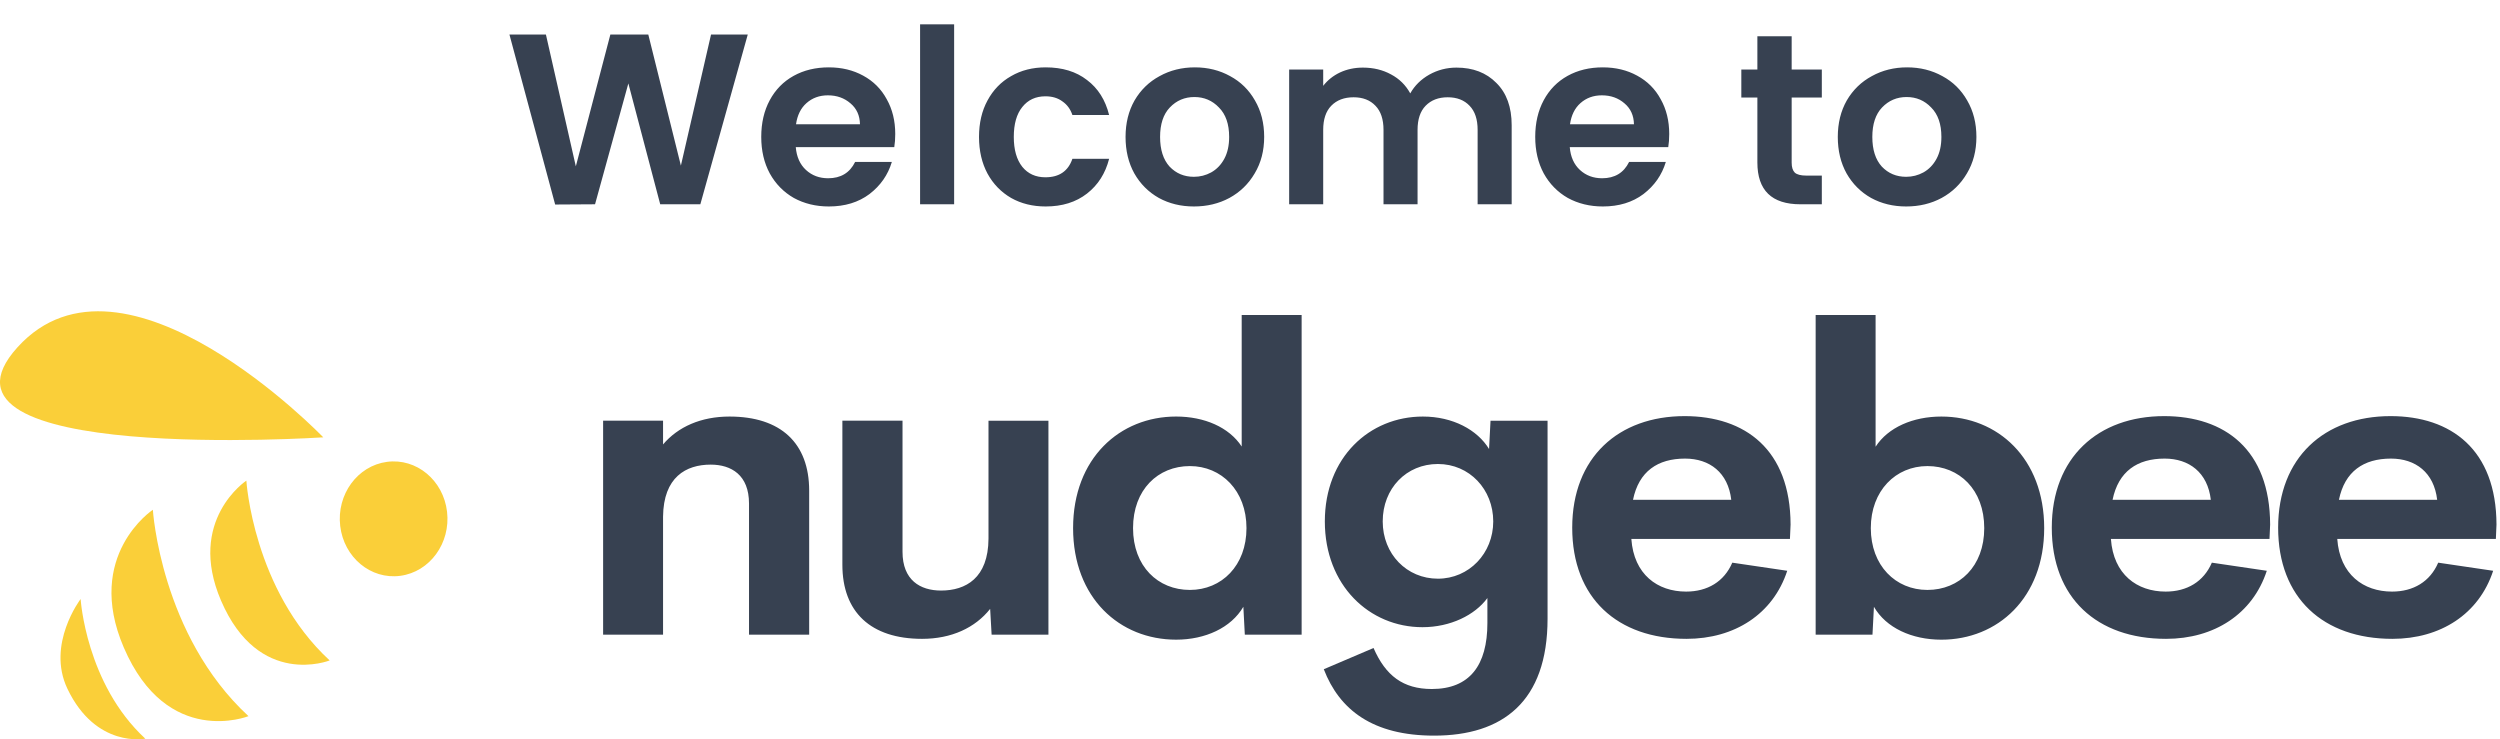 <svg width="257" height="76" viewBox="0 0 257 76" fill="none" xmlns="http://www.w3.org/2000/svg">
<path d="M76.87 3.55L71.995 21H67.87L64.595 8.575L61.17 21L57.07 21.025L52.37 3.55H56.12L59.195 17.1L62.745 3.55H66.645L69.995 17.025L73.095 3.55H76.87ZM92.031 13.775C92.031 14.275 91.997 14.725 91.931 15.125H81.806C81.889 16.125 82.239 16.908 82.856 17.475C83.472 18.042 84.231 18.325 85.131 18.325C86.431 18.325 87.356 17.767 87.906 16.65H91.681C91.281 17.983 90.514 19.083 89.381 19.95C88.247 20.8 86.856 21.225 85.206 21.225C83.872 21.225 82.672 20.933 81.606 20.35C80.556 19.75 79.731 18.908 79.131 17.825C78.547 16.742 78.256 15.492 78.256 14.075C78.256 12.642 78.547 11.383 79.131 10.3C79.714 9.217 80.531 8.383 81.581 7.8C82.631 7.217 83.839 6.925 85.206 6.925C86.522 6.925 87.697 7.208 88.731 7.775C89.781 8.342 90.589 9.15 91.156 10.2C91.739 11.233 92.031 12.425 92.031 13.775ZM88.406 12.775C88.389 11.875 88.064 11.158 87.431 10.625C86.797 10.075 86.022 9.8 85.106 9.8C84.239 9.8 83.506 10.067 82.906 10.6C82.322 11.117 81.964 11.842 81.831 12.775H88.406ZM98.085 2.5V21H94.585V2.5H98.085ZM100.643 14.075C100.643 12.642 100.935 11.392 101.518 10.325C102.102 9.242 102.91 8.408 103.943 7.825C104.977 7.225 106.16 6.925 107.493 6.925C109.21 6.925 110.627 7.358 111.743 8.225C112.877 9.075 113.635 10.275 114.018 11.825H110.243C110.043 11.225 109.702 10.758 109.218 10.425C108.752 10.075 108.168 9.9 107.468 9.9C106.468 9.9 105.677 10.267 105.093 11C104.51 11.717 104.218 12.742 104.218 14.075C104.218 15.392 104.51 16.417 105.093 17.15C105.677 17.867 106.468 18.225 107.468 18.225C108.885 18.225 109.81 17.592 110.243 16.325H114.018C113.635 17.825 112.877 19.017 111.743 19.9C110.61 20.783 109.193 21.225 107.493 21.225C106.16 21.225 104.977 20.933 103.943 20.35C102.91 19.75 102.102 18.917 101.518 17.85C100.935 16.767 100.643 15.508 100.643 14.075ZM122.732 21.225C121.399 21.225 120.199 20.933 119.132 20.35C118.066 19.75 117.224 18.908 116.607 17.825C116.007 16.742 115.707 15.492 115.707 14.075C115.707 12.658 116.016 11.408 116.632 10.325C117.266 9.242 118.124 8.408 119.207 7.825C120.291 7.225 121.499 6.925 122.832 6.925C124.166 6.925 125.374 7.225 126.457 7.825C127.541 8.408 128.391 9.242 129.007 10.325C129.641 11.408 129.957 12.658 129.957 14.075C129.957 15.492 129.632 16.742 128.982 17.825C128.349 18.908 127.482 19.75 126.382 20.35C125.299 20.933 124.082 21.225 122.732 21.225ZM122.732 18.175C123.366 18.175 123.957 18.025 124.507 17.725C125.074 17.408 125.524 16.942 125.857 16.325C126.191 15.708 126.357 14.958 126.357 14.075C126.357 12.758 126.007 11.75 125.307 11.05C124.624 10.333 123.782 9.975 122.782 9.975C121.782 9.975 120.941 10.333 120.257 11.05C119.591 11.75 119.257 12.758 119.257 14.075C119.257 15.392 119.582 16.408 120.232 17.125C120.899 17.825 121.732 18.175 122.732 18.175ZM149.725 6.95C151.425 6.95 152.791 7.475 153.825 8.525C154.875 9.558 155.4 11.008 155.4 12.875V21H151.9V13.35C151.9 12.267 151.625 11.442 151.075 10.875C150.525 10.292 149.775 10 148.825 10C147.875 10 147.116 10.292 146.55 10.875C146 11.442 145.725 12.267 145.725 13.35V21H142.225V13.35C142.225 12.267 141.95 11.442 141.4 10.875C140.85 10.292 140.1 10 139.15 10C138.183 10 137.416 10.292 136.85 10.875C136.3 11.442 136.025 12.267 136.025 13.35V21H132.525V7.15H136.025V8.825C136.475 8.242 137.05 7.783 137.75 7.45C138.466 7.117 139.25 6.95 140.1 6.95C141.183 6.95 142.15 7.183 143 7.65C143.85 8.1 144.508 8.75 144.975 9.6C145.425 8.8 146.075 8.158 146.925 7.675C147.791 7.192 148.725 6.95 149.725 6.95ZM171.596 13.775C171.596 14.275 171.563 14.725 171.496 15.125H161.371C161.454 16.125 161.804 16.908 162.421 17.475C163.038 18.042 163.796 18.325 164.696 18.325C165.996 18.325 166.921 17.767 167.471 16.65H171.246C170.846 17.983 170.079 19.083 168.946 19.95C167.813 20.8 166.421 21.225 164.771 21.225C163.438 21.225 162.238 20.933 161.171 20.35C160.121 19.75 159.296 18.908 158.696 17.825C158.113 16.742 157.821 15.492 157.821 14.075C157.821 12.642 158.113 11.383 158.696 10.3C159.279 9.217 160.096 8.383 161.146 7.8C162.196 7.217 163.404 6.925 164.771 6.925C166.088 6.925 167.263 7.208 168.296 7.775C169.346 8.342 170.154 9.15 170.721 10.2C171.304 11.233 171.596 12.425 171.596 13.775ZM167.971 12.775C167.954 11.875 167.629 11.158 166.996 10.625C166.363 10.075 165.588 9.8 164.671 9.8C163.804 9.8 163.071 10.067 162.471 10.6C161.888 11.117 161.529 11.842 161.396 12.775H167.971ZM184.183 10.025V16.725C184.183 17.192 184.291 17.533 184.508 17.75C184.741 17.95 185.124 18.05 185.658 18.05H187.283V21H185.083C182.133 21 180.658 19.567 180.658 16.7V10.025H179.008V7.15H180.658V3.725H184.183V7.15H187.283V10.025H184.183ZM195.95 21.225C194.617 21.225 193.417 20.933 192.35 20.35C191.284 19.75 190.442 18.908 189.825 17.825C189.225 16.742 188.925 15.492 188.925 14.075C188.925 12.658 189.234 11.408 189.85 10.325C190.484 9.242 191.342 8.408 192.425 7.825C193.509 7.225 194.717 6.925 196.05 6.925C197.384 6.925 198.592 7.225 199.675 7.825C200.759 8.408 201.609 9.242 202.225 10.325C202.859 11.408 203.175 12.658 203.175 14.075C203.175 15.492 202.85 16.742 202.2 17.825C201.567 18.908 200.7 19.75 199.6 20.35C198.517 20.933 197.3 21.225 195.95 21.225ZM195.95 18.175C196.584 18.175 197.175 18.025 197.725 17.725C198.292 17.408 198.742 16.942 199.075 16.325C199.409 15.708 199.575 14.958 199.575 14.075C199.575 12.758 199.225 11.75 198.525 11.05C197.842 10.333 197 9.975 196 9.975C195 9.975 194.159 10.333 193.475 11.05C192.809 11.75 192.475 12.758 192.475 14.075C192.475 15.392 192.8 16.408 193.45 17.125C194.117 17.825 194.95 18.175 195.95 18.175Z" fill="#374151"/>
<path d="M15.714 52.404C15.714 52.404 16.51 65.281 25.544 73.621C25.544 73.621 17.184 76.958 12.72 66.551C8.654 57.07 15.714 52.404 15.714 52.404Z" fill="#FACF39"/>
<path d="M25.326 49.409C25.326 49.409 26.018 60.627 33.889 67.892C33.889 67.892 26.606 70.799 22.718 61.733C19.175 53.474 25.326 49.409 25.326 49.409Z" fill="#FACF39"/>
<path d="M8.289 61.577C8.289 61.577 8.827 70.292 14.941 75.937C14.941 75.937 9.869 76.956 6.933 70.808C4.744 66.228 8.289 61.577 8.289 61.577Z" fill="#FACF39"/>
<path d="M33.233 44.958C33.233 44.958 12.741 23.637 1.804 35.694C-9.133 47.75 33.233 44.958 33.233 44.958Z" fill="#FACF39"/>
<path d="M41.152 59.194C44.185 58.789 46.336 55.838 45.957 52.603C45.577 49.368 42.81 47.074 39.778 47.479C36.745 47.884 34.594 50.835 34.973 54.07C35.353 57.305 38.12 59.599 41.152 59.194Z" fill="#FACF39"/>
<path d="M74.988 42.821C80.273 42.821 83.183 45.559 83.183 50.438V65.245H76.999V51.764C76.999 48.833 75.181 47.763 73.062 47.763C70.516 47.763 68.205 49.047 68.162 53.113V65.245H62V43.248H68.162V45.688C69.703 43.869 72.078 42.821 74.988 42.821ZM101.617 43.249H107.779V65.245H101.938L101.788 62.592C100.247 64.539 97.808 65.673 94.791 65.673C89.506 65.673 86.596 62.913 86.596 58.056V43.248H92.779V56.729C92.779 59.639 94.598 60.709 96.738 60.709C99.284 60.709 101.595 59.425 101.617 55.381L101.617 43.249ZM127.646 32.379H133.808V65.245H127.967L127.817 62.378C126.554 64.539 123.901 65.758 120.906 65.758C115.107 65.758 110.314 61.479 110.314 54.289C110.314 47.1 115.128 42.82 120.906 42.82C123.794 42.82 126.34 43.911 127.646 45.901L127.646 32.379ZM122.318 60.645C125.592 60.645 128.138 58.141 128.138 54.29C128.138 50.438 125.57 47.913 122.318 47.913C119.044 47.913 116.477 50.331 116.477 54.29C116.477 58.227 119.044 60.645 122.318 60.645ZM153.226 43.249H159.089V63.597C159.089 72.156 154.446 75.623 147.427 75.623C141.115 75.623 137.691 72.97 136.086 68.797L141.2 66.615C142.441 69.461 144.238 70.83 147.191 70.83C151.086 70.83 152.904 68.391 152.904 64.047V61.479C151.62 63.234 149.096 64.475 146.228 64.475C140.772 64.475 136.193 60.174 136.193 53.605C136.193 47.015 140.793 42.821 146.271 42.821C149.352 42.821 151.877 44.19 153.075 46.159L153.226 43.249ZM147.813 59.489C151.023 59.489 153.505 56.879 153.505 53.605C153.505 50.31 151.065 47.699 147.813 47.699C144.582 47.699 142.143 50.203 142.143 53.605C142.143 56.964 144.625 59.489 147.813 59.489ZM184.071 53.926L184.006 55.402H167.702C167.958 59.061 170.398 60.816 173.329 60.816C175.533 60.816 177.245 59.789 178.079 57.842L183.728 58.676C182.273 63.127 178.315 65.673 173.372 65.673C166.268 65.673 161.624 61.479 161.624 54.247C161.624 47.014 166.396 42.777 173.179 42.777C179.406 42.777 184.049 46.223 184.071 53.926ZM173.223 47.143C170.42 47.143 168.472 48.449 167.873 51.38H177.973C177.652 48.577 175.747 47.143 173.223 47.143ZM199.573 42.821C205.35 42.821 210.143 47.1 210.143 54.29C210.143 61.479 205.35 65.759 199.573 65.759C196.534 65.759 193.881 64.539 192.64 62.378L192.49 65.245H186.649V32.379H192.811V45.923C194.095 43.933 196.663 42.821 199.573 42.821ZM198.139 60.645C201.412 60.645 203.98 58.227 203.98 54.29C203.98 50.331 201.412 47.913 198.139 47.913C194.886 47.913 192.319 50.438 192.319 54.29C192.319 58.141 194.865 60.645 198.139 60.645ZM233.37 53.926L233.305 55.402H217.001C217.257 59.061 219.697 60.816 222.628 60.816C224.832 60.816 226.544 59.789 227.378 57.842L233.027 58.676C231.572 63.127 227.614 65.673 222.671 65.673C215.567 65.673 210.924 61.479 210.924 54.247C210.924 47.014 215.695 42.777 222.478 42.777C228.705 42.777 233.348 46.223 233.37 53.926ZM222.522 47.143C219.719 47.143 217.772 48.449 217.172 51.38H227.272C226.951 48.577 225.046 47.143 222.522 47.143ZM256.639 53.926L256.575 55.402H240.27C240.527 59.061 242.966 60.816 245.898 60.816C248.101 60.816 249.813 59.789 250.648 57.842L256.297 58.676C254.842 63.127 250.883 65.673 245.94 65.673C238.836 65.673 234.193 61.479 234.193 54.247C234.193 47.014 238.965 42.777 245.748 42.777C251.974 42.777 256.618 46.223 256.639 53.926ZM245.791 47.143C242.988 47.143 241.041 48.449 240.442 51.38H250.541C250.22 48.577 248.316 47.143 245.791 47.143Z" fill="#374151"/>
</svg>
